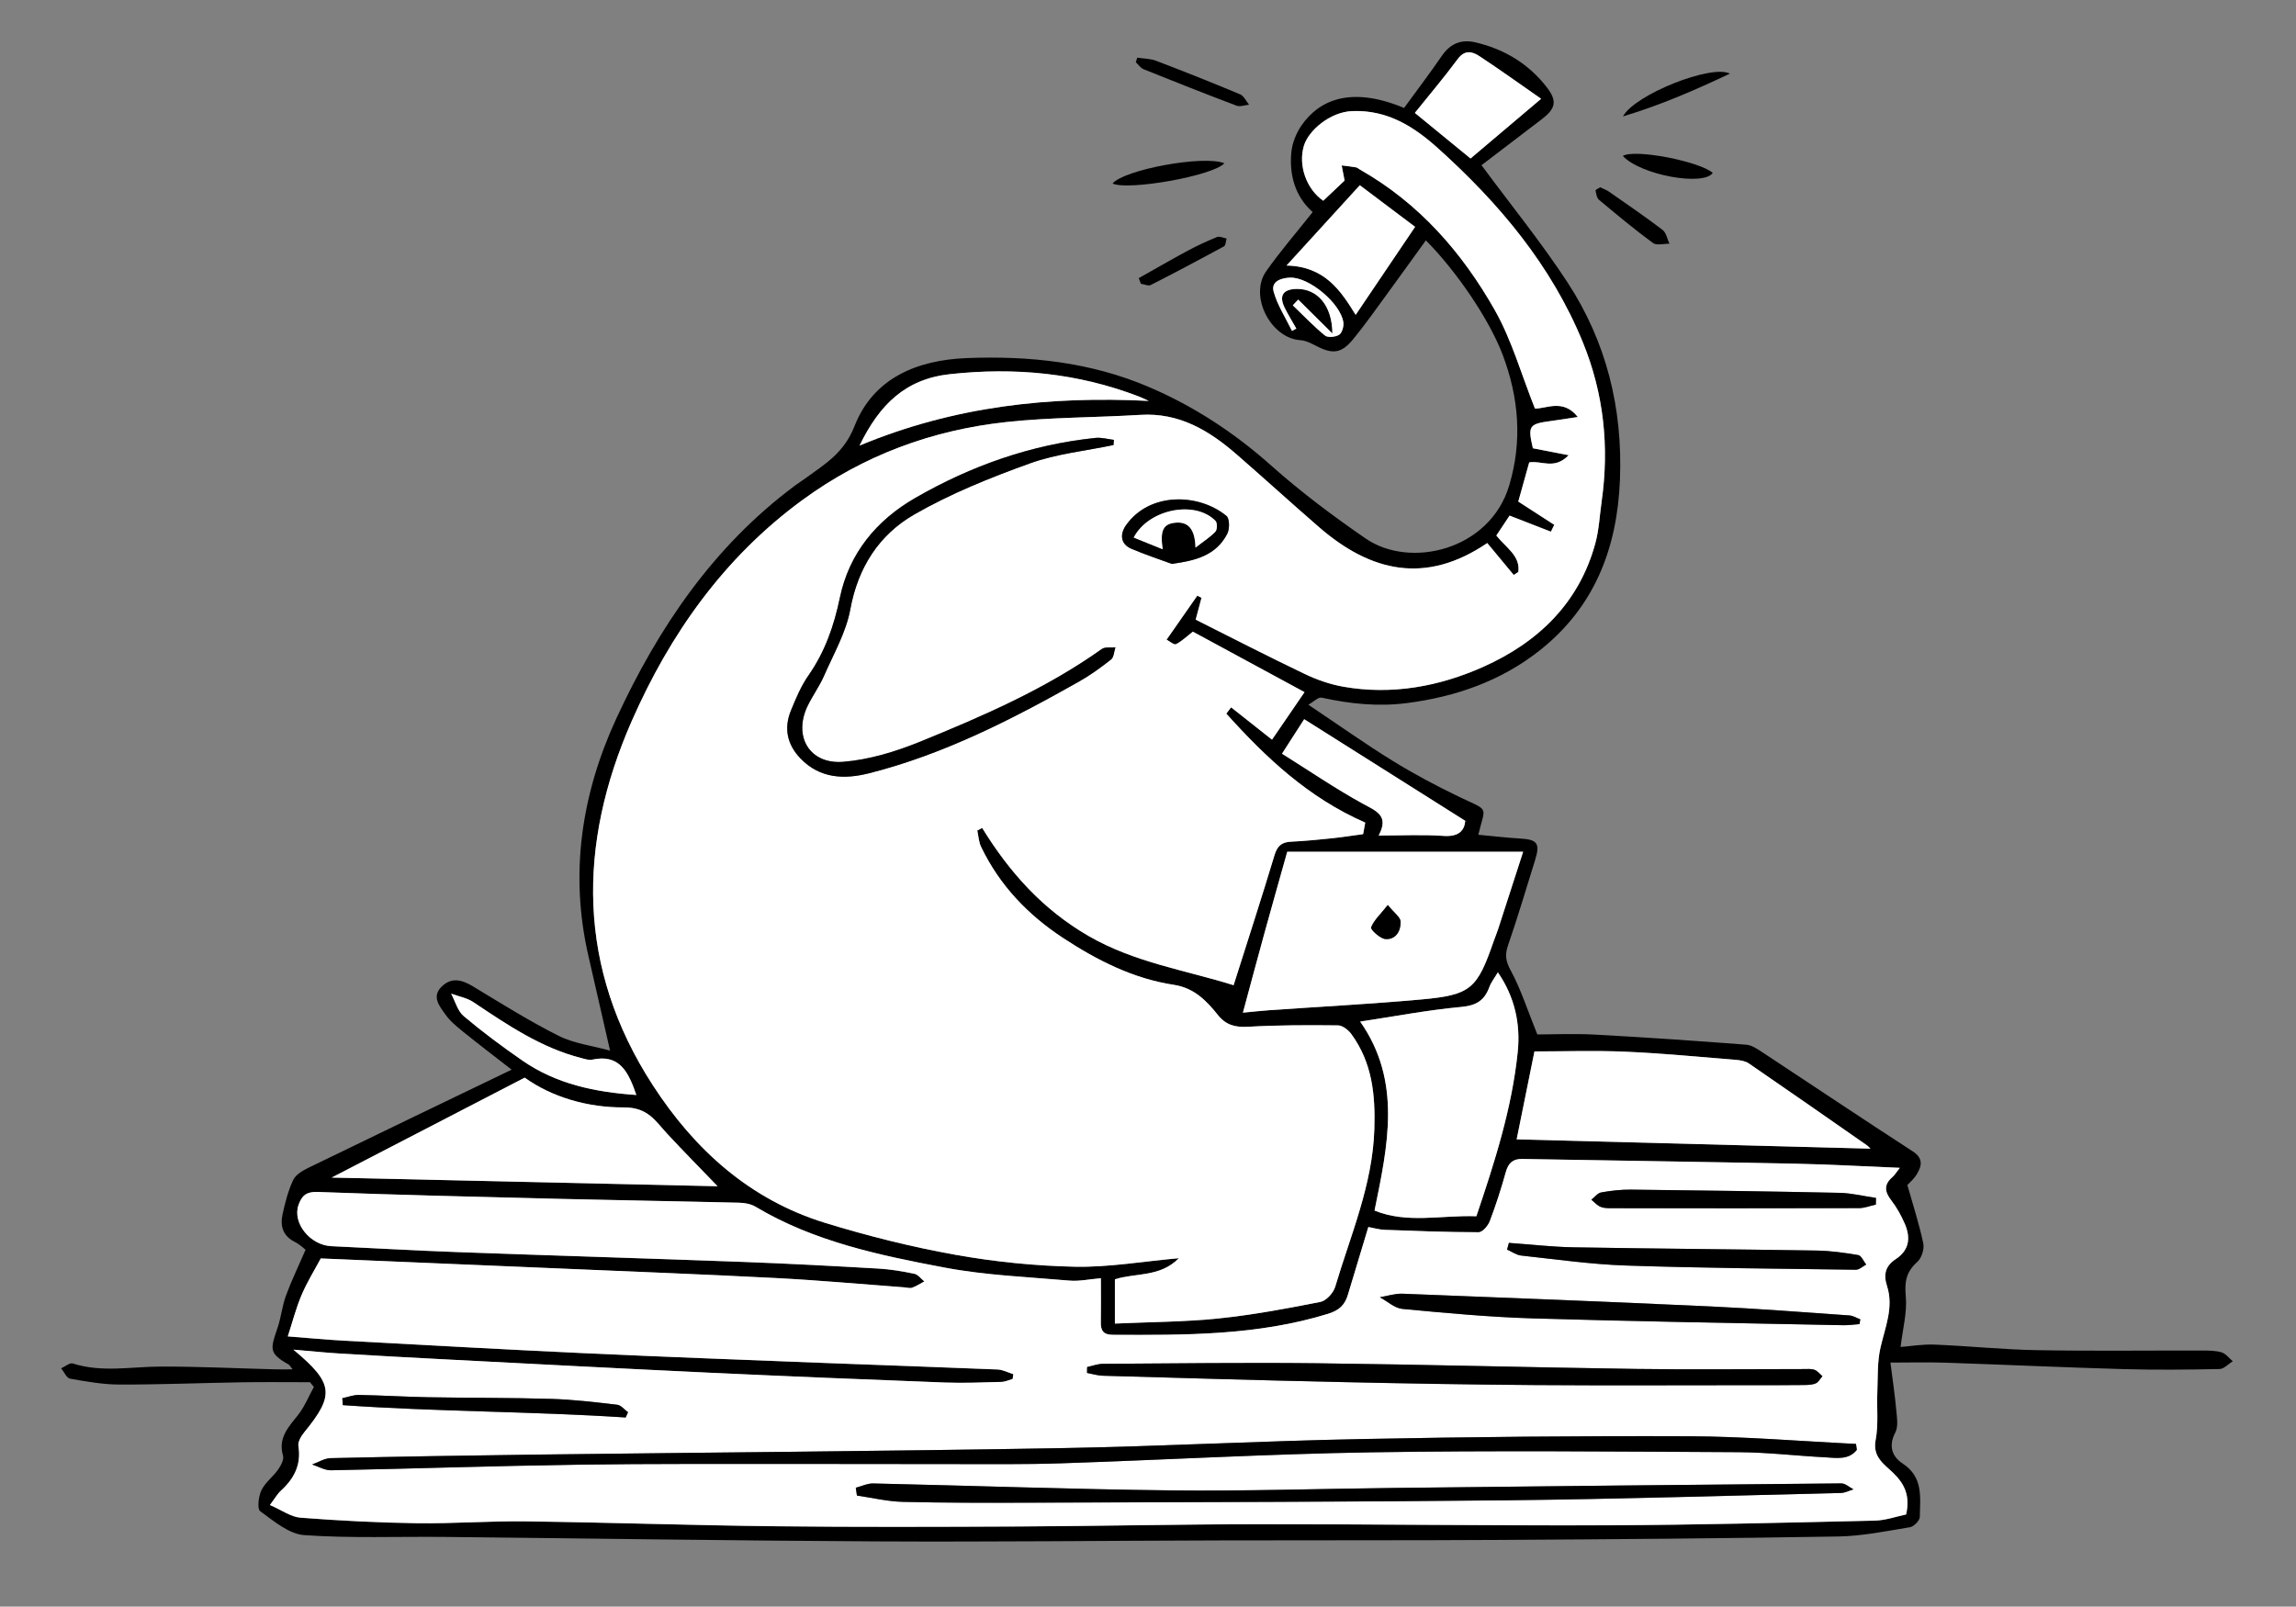 <?xml version="1.0" encoding="UTF-8"?> <svg xmlns="http://www.w3.org/2000/svg" width="3688" height="2581" viewBox="0 0 3688 2581" fill="none"><rect x="0" y="0" width="3688" height="2581" fill="#808080" stroke="none"/><path d="M2101.74 1132.24C2151.02 1165.25 2192.93 1195.05 2236.57 1222.01C2270.8 1243.11 2306.5 1262.14 2342.76 1279.58C2393.21 1303.84 2386.04 1293.16 2374.6 1341.02C2397.28 1343.1 2419.76 1345.8 2442.34 1347.12C2469.45 1348.7 2474.13 1355.01 2465.69 1381.96C2451.45 1427.53 2437.97 1473.41 2422.36 1518.52C2416.97 1534.08 2418.59 1544.2 2426.68 1559.16C2442.8 1588.86 2453.18 1621.71 2469.35 1661.79C2495.19 1661.79 2528.81 1660.26 2562.27 1662.09C2643.19 1666.47 2724.06 1672.06 2804.87 1678.27C2814.08 1678.98 2823.33 1685.49 2831.52 1690.88C2911.83 1743.72 2991.63 1797.33 3072.29 1849.56C3089.33 1860.6 3087.09 1872.55 3079.31 1885.72C3074.27 1894.27 3066.14 1900.98 3063.75 1903.68C3073.26 1937.4 3083.02 1967.15 3089.33 1997.62C3091.21 2006.72 3086.53 2021.16 3079.67 2027.27C3062.02 2042.88 3059.02 2058.95 3061.2 2082.19C3063.64 2108.23 3056.22 2135.19 3052.86 2163.87C3069.49 2162.6 3088.57 2159.25 3107.44 2160.06C3162.26 2162.3 3217.04 2168.05 3271.86 2169.01C3359.75 2170.59 3447.74 2169.42 3535.67 2169.62C3546.61 2169.62 3558 2169.52 3568.32 2172.47C3575.14 2174.45 3580.43 2181.83 3586.43 2186.76C3579.36 2191.14 3572.34 2199.17 3565.22 2199.32C3513.7 2200.34 3462.13 2200.9 3410.66 2199.43C3315.25 2196.73 3219.89 2192.31 3124.47 2189.1C3096.81 2188.19 3069.09 2188.95 3036.54 2188.95C3040.1 2217.02 3043.71 2240.77 3045.84 2264.63C3046.96 2276.94 3049.51 2291.53 3044.32 2301.4C3032.93 2323.12 3039.44 2340.2 3056.12 2351.09C3089.74 2373.01 3084.19 2405.76 3083.73 2436.99C3083.63 2442.79 3074.12 2452.45 3067.82 2453.47C3029.67 2459.72 2991.22 2467.66 2952.77 2468.32C2770.9 2471.42 2589.02 2472.8 2407.1 2473.86C2259 2474.73 2110.89 2474.22 1962.79 2474.63C1777.51 2475.08 1592.23 2477.17 1406.95 2476.2C1175.99 2475.03 945.091 2471.37 714.138 2469.03C638.968 2468.27 563.543 2471.37 488.729 2466.13C464.113 2464.4 439.802 2443.55 418.034 2427.79C412.847 2424.07 415.186 2403.98 419.865 2394.17C425.867 2381.66 438.48 2372.5 446.719 2360.8C451.195 2354.45 456.382 2344.73 454.602 2338.48C446.363 2309.99 463.147 2292.8 478.608 2273.32C489.237 2259.9 495.798 2243.32 504.19 2228.11L497.934 2220.48C462.028 2220.48 426.07 2220.02 390.163 2220.58C324.249 2221.65 258.335 2224.35 192.421 2224.25C165.771 2224.25 138.968 2219.46 112.572 2214.79C106.977 2213.82 102.959 2203.95 98.23 2198.15C104.536 2195.36 112.114 2188.8 116.997 2190.37C163.686 2205.33 210.782 2195.46 257.827 2195.36C319.519 2195.2 381.212 2198.26 442.904 2199.83C450.991 2200.04 459.078 2199.83 470.013 2199.83C466.351 2195.36 465.283 2192.97 463.452 2191.95C430.698 2173.54 434.614 2166.67 446.159 2132.04C451.652 2115.61 453.28 2097.86 459.23 2081.64C467.826 2058.14 478.811 2035.56 490.814 2007.74C488.983 2006.36 481.965 1999.34 473.573 1995.12C454.246 1985.46 449.72 1969.44 453.89 1950.67C458.01 1931.9 462.841 1912.88 470.928 1895.64C474.895 1887.15 485.932 1880.64 495.239 1876.11C602.756 1823.78 710.578 1772 821.859 1718.4C792.818 1695.76 768.202 1677.15 744.247 1657.72C733.821 1649.28 722.988 1640.43 715.41 1629.65C706.153 1616.52 692.676 1601.27 709.561 1584.84C725.582 1569.28 742.365 1574.11 759.963 1584.74C805.228 1612.05 850.137 1640.33 897.334 1664.03C921.9 1676.39 950.991 1679.79 979.93 1687.78C967.317 1632.55 956.23 1583.97 945.091 1535.4C914.627 1402.76 934.157 1275 990.255 1153.65C1057.49 1008.3 1145.94 877.587 1276.8 780.191C1282.24 776.173 1287.99 772.562 1293.43 768.595C1324.86 745.657 1355.48 728.111 1372.51 684.727C1402.47 608.184 1471.49 578.38 1553.42 575.227C1654.12 571.362 1752.18 581.839 1845.25 621.611C1917.68 652.533 1982.68 695.154 2041.93 747.946C2089.58 790.413 2141.1 828.965 2193.74 865.177C2265 914.206 2393.11 883.995 2424.19 779.936C2445.55 708.479 2439.65 638.445 2413.66 569.836C2391.99 512.67 2339.35 435.465 2290.33 386.131C2268.81 415.884 2247.91 445.128 2226.65 474.169C2209.26 497.92 2192.27 522.13 2173.6 544.864C2154.53 568.056 2140.6 569.429 2113.94 555.595C2106.06 551.526 2097.36 547.051 2088.82 546.491C2041.11 543.49 2005.97 475.491 2033.79 435.821C2056.47 403.474 2082.56 373.518 2108.5 340.714C2080.89 316.199 2070.71 282.123 2074.22 244.793C2075.65 229.789 2082.11 213.717 2090.75 201.257C2118.32 161.586 2168.77 137.276 2255.33 173.437C2275.47 145.769 2296.33 118.356 2315.81 89.976C2329.49 70.039 2346.88 62.665 2370.18 68.106C2416.92 79.041 2455.92 102.945 2485.02 140.785C2501.9 162.807 2498.34 174.912 2476.22 191.746C2442.85 217.125 2409.59 242.606 2379.69 265.391C2427.39 329.931 2475.91 389.539 2517.72 453.469C2580.28 549.034 2606.57 655.585 2602.09 770.273C2597.77 881.401 2560.8 976.407 2471.59 1046.14C2409.9 1094.35 2338.18 1119.27 2260.52 1129.39C2213.68 1135.5 2168.47 1130.77 2122.95 1120.75C2117.51 1119.53 2110.03 1127.36 2101.69 1132.04L2101.74 1132.24ZM2388.94 872.399C2289.92 939.737 2201.73 918.63 2119.23 847.274C2074.53 808.621 2030.89 768.747 1986.29 729.942C1942.09 691.492 1893.98 662.654 1831.83 666.469C1760.32 670.843 1688.35 670.283 1617.2 677.912C1497.17 690.831 1386.96 731.416 1288.55 803.535C1162.92 895.591 1076.16 1018.62 1014.87 1158.03C927.443 1356.89 926.477 1555.04 1048.59 1743.37C1116.08 1847.53 1204.93 1927.48 1325.57 1964.56C1393.77 1985.51 1463.55 2003.01 1533.74 2015.62C1597.31 2027.01 1662.36 2033.62 1726.9 2034.95C1780.97 2036.06 1835.23 2026.5 1893.57 2021.26C1863.46 2052.14 1823.64 2044.56 1790.83 2055.19V2126.29C1847.8 2123.7 1902.78 2123.7 1957.25 2118.05C2012.18 2112.41 2066.65 2102.13 2120.86 2091.5C2130.22 2089.67 2141.71 2077.11 2144.66 2067.29C2169.48 1983.93 2204.73 1903.68 2207.58 1814.06C2209.36 1758.32 2204.02 1707 2170.7 1661.33C2165.87 1654.72 2156.51 1647.35 2149.19 1647.24C2101.03 1646.68 2052.76 1646.68 2004.7 1649.48C1984.05 1650.7 1969.15 1646.74 1956.23 1630.51C1937.82 1607.47 1917.83 1587.03 1885.74 1582.14C1820.33 1572.18 1762.51 1542.78 1707.93 1507.07C1651.23 1469.95 1605.5 1422.14 1575.9 1360.45C1572.09 1352.56 1571.78 1343 1569.8 1334.2C1572.39 1332.83 1575.04 1331.46 1577.63 1330.03C1621.57 1401.29 1674.98 1461.15 1748.72 1503.72C1822.52 1546.34 1903.74 1558.39 1981.51 1582.7C2004.7 1509.52 2026.67 1441.87 2047.22 1373.77C2051.64 1359.02 2058.66 1352.92 2073.51 1352.16C2095.38 1351.09 2117.25 1348.95 2139.07 1346.71C2155.75 1344.99 2172.33 1342.34 2189.57 1340C2190.79 1333.19 2192.07 1326.17 2192.93 1321.49C2101.13 1281.36 2033.13 1216.77 1969.76 1146.43L1977.49 1136.31C1998.85 1153.19 2020.21 1170.03 2043.2 1188.24C2061.25 1161.84 2078.19 1137.07 2095.43 1111.9C2032.32 1077.72 1971.49 1044.81 1916.05 1014.75C1905.27 1023.15 1897.79 1030.52 1888.89 1034.9C1885.79 1036.42 1878.97 1030.27 1873.84 1027.62C1890.21 1004.02 1906.64 980.374 1923.17 956.928C1923.32 956.724 1925.92 958.301 1929.94 960.386C1927.24 970.558 1924.34 981.34 1920.58 995.428C1978.81 1024.57 2036.94 1054.58 2095.99 1082.8C2115.47 1092.11 2136.68 1099.49 2157.89 1103.2C2235.96 1116.88 2311.89 1102.84 2382.53 1071.26C2470.22 1032.1 2536.49 968.981 2562.63 872.501C2568.53 850.784 2569.49 827.744 2572.7 805.264C2585.16 717.481 2576 631.884 2542.49 549.899C2491.88 426.158 2407.76 326.269 2309.7 238.079C2271.71 203.952 2229.04 176.183 2171.92 178.472C2136.58 179.896 2102.04 209.343 2094.52 233.909C2084.65 266.255 2099.09 304.298 2125.49 322.506C2137.95 310.706 2150.06 299.263 2159.77 290.058C2158.14 281.513 2156.62 273.63 2155.09 265.747C2162.72 266.713 2170.4 267.476 2177.93 268.798C2180.27 269.205 2182.35 271.189 2184.54 272.46C2279.19 326.219 2348.56 405.509 2401.15 498.327C2428.36 546.389 2443.62 601.216 2465.54 656.297C2483.03 657.009 2510.85 639.818 2534.4 669.876C2516.75 672.521 2503.68 674.657 2490.56 676.437C2455.92 681.066 2453.89 684.219 2462.23 720.126C2479.88 723.533 2497.27 726.941 2519.7 731.264C2496.56 755.27 2476.22 739.35 2456.33 742.86C2450.89 762.39 2444.84 784.056 2438.78 805.722C2458.52 818.488 2477.54 830.796 2496.56 843.104C2494.78 846.766 2492.95 850.478 2491.17 854.14C2469.2 845.596 2447.18 837.001 2424.8 828.304C2417.63 839.086 2410.41 850.021 2403.54 860.294C2419 879.926 2442.4 892.845 2438.84 918.885C2436.39 920.461 2433.9 922.089 2431.46 923.665C2417.88 907.289 2404.3 890.912 2388.94 872.399ZM1768.3 2053.56C1749.69 2055.14 1733.57 2058.75 1717.9 2057.38C1650.87 2051.53 1583.02 2048.88 1517.16 2036.42C1412.34 2016.64 1307.36 1994.67 1213.68 1938.72C1206.26 1934.29 1196.29 1932.51 1187.39 1932.26C1091.01 1929.92 994.629 1928.45 898.25 1926.06C768.914 1922.9 639.629 1919.8 510.344 1914.97C491.73 1914.26 484.762 1921.22 479.574 1935.77C469.351 1964.56 497.934 2000.41 532.214 2002.04C599.755 2005.14 667.246 2009.11 734.787 2011.55C887.671 2017.09 1040.61 2021.67 1193.49 2027.32C1266.12 2030.01 1338.69 2033.88 1411.27 2038.05C1430.55 2039.17 1449.82 2042.42 1468.79 2046.39C1474.74 2047.61 1479.47 2054.48 1484.81 2058.7C1478.3 2062.16 1472.1 2066.28 1465.23 2068.77C1461.57 2070.09 1456.89 2068.51 1452.67 2068.21C1384.47 2063.17 1316.32 2056.92 1248.06 2053.36C1129.91 2047.25 1011.67 2042.73 893.469 2037.69C768.812 2032.35 644.206 2027.22 515.278 2021.77C505.716 2039.68 493.459 2059.36 484.508 2080.41C475.455 2101.67 469.758 2124.31 462.333 2146.99C494.781 2149.48 524.127 2152.33 553.575 2153.91C681.843 2160.82 810.059 2167.99 938.378 2173.94C1066.75 2179.9 1195.17 2184.57 1323.59 2189.61C1416.56 2193.22 1509.53 2196.27 1602.45 2200.14C1610.94 2200.49 1619.29 2205.02 1627.68 2207.66C1627.32 2210.21 1627.02 2212.8 1626.66 2215.34C1620.66 2217.02 1614.66 2219.97 1608.6 2220.13C1578.19 2220.94 1547.67 2222.21 1517.31 2221.09C1389.96 2216.26 1262.56 2211.07 1135.26 2205.12C995.137 2198.56 855.019 2191.14 714.952 2183.91C658.498 2181.01 602.044 2177.91 545.59 2174.5C522.805 2173.13 500.071 2170.74 471.386 2168.3C536.232 2222.41 537.757 2241.08 488.729 2301.09C483.796 2307.15 478.252 2316.4 479.371 2323.12C484.202 2353.12 472.556 2375.4 451.296 2394.83C445.447 2400.17 441.43 2407.49 433.597 2417.87C452.517 2426 467.215 2436.99 482.727 2438.21C544.98 2442.99 607.384 2446.25 669.789 2447.11C728.125 2447.93 786.511 2443.3 844.847 2444.11C978.506 2445.89 1112.06 2450.52 1245.72 2451.99C1375.97 2453.47 1506.22 2453.01 1636.48 2452.35C1765.1 2451.74 1893.67 2448.79 2022.3 2448.69C2209.15 2448.54 2396.06 2451.18 2582.92 2450.42C2725.73 2449.86 2868.55 2446.2 3011.36 2442.94C3029.06 2442.53 3046.61 2436.13 3061.81 2433.02C3068.43 2403.17 3059.58 2384.15 3040.55 2365.84C3026.87 2352.61 3007.6 2340.82 3012.79 2313.66C3017.57 2288.74 3014.51 2262.34 3015.53 2236.65C3016.5 2212.75 3015.33 2188.19 3020.57 2165.15C3028.04 2132.29 3042.13 2100.25 3031.15 2066.28C3024.84 2046.8 3028.91 2033.52 3045.18 2022.79C3067.71 2007.94 3069.09 1987.44 3059.27 1965.22C3053.57 1952.3 3046.56 1939.53 3037.91 1928.45C3027.23 1914.66 3025.75 1903.27 3039.59 1891.22C3043.5 1887.81 3046.25 1882.98 3051.64 1876.21C2993.05 1873.82 2938.33 1870.67 2883.55 1869.55C2737.38 1866.55 2591.16 1864.52 2444.94 1861.97C2430.14 1861.72 2422.76 1868.53 2418.8 1882.93C2411.42 1909.58 2402.88 1935.97 2393.06 1961.86C2390.26 1969.24 2381.36 1979.66 2375.26 1979.66C2324.86 1979.66 2274.46 1977.68 2224.06 1975.8C2215.31 1975.49 2206.61 1972.85 2197.96 1971.27C2186.47 2009.36 2175.79 2044.71 2165.16 2080.01C2160.23 2096.33 2151.43 2105.13 2133.12 2110.78C2019.91 2145.62 1903.74 2145.01 1787.33 2144.45C1772.68 2144.4 1768 2137.94 1768.25 2124.41C1768.71 2101.78 1768.35 2079.09 1768.35 2053.71L1768.3 2053.56ZM2067.71 1368.33C2054.29 1416.09 2042.59 1457.13 2031.3 1498.28C2019.8 1540.08 2008.61 1581.99 1996.51 1626.85C2012.58 1625.32 2025.75 1623.8 2039.03 1622.88C2120.35 1617.19 2201.83 1612.96 2283 1605.64C2362.7 1598.42 2372.67 1588.91 2399.27 1512.16C2401.45 1505.8 2404.15 1499.6 2406.23 1493.24C2419.61 1452.1 2432.88 1410.95 2446.62 1368.38H2067.76L2067.71 1368.33ZM2371.45 1953.88C2400.49 1867.82 2428.66 1780.85 2437.92 1689.51C2442.4 1645.16 2433.39 1601.78 2405.98 1562.05C2400.59 1571.16 2395.1 1577.97 2392.3 1585.7C2384.57 1607.12 2371.4 1615.35 2347.34 1617.59C2293.43 1622.58 2240.03 1632.8 2184.84 1641.14C2252.18 1737.32 2229.14 1840.51 2207.88 1944.72C2260.22 1966.13 2315.3 1951.79 2371.45 1953.88ZM2436.19 1830.29C2625.44 1835.27 2814.94 1840.26 3004.5 1845.24C3002.97 1843.82 3000.94 1841.43 2998.39 1839.65C2935.43 1795.75 2872.46 1751.81 2809.14 1708.38C2803.45 1704.46 2795.26 1703.19 2788.09 1702.58C2729.19 1697.8 2670.3 1692.05 2611.3 1689.51C2561.81 1687.37 2512.23 1689.05 2464.72 1689.05C2454.96 1737.42 2445.35 1784.87 2436.14 1830.24L2436.19 1830.29ZM1152.65 1905.66C1125.29 1877.28 1098.18 1849.87 1071.99 1821.64C1052.61 1800.79 1041.01 1778.82 1001.8 1779.02C944.685 1779.33 886.959 1762.9 842.864 1731.21C738.5 1785.28 637.442 1837.56 532.824 1891.73C742.365 1896.46 947.736 1901.03 1152.7 1905.66H1152.65ZM1380.65 715.803C1533.33 652.177 1686.93 636.157 1845.25 644.04C1839.1 641.293 1833.96 638.7 1828.57 636.665C1730.72 599.233 1630.12 589.722 1525.96 601.064C1454.3 608.845 1412.85 649.787 1380.65 715.803ZM2059.27 1210.77C2103.98 1238.79 2145.43 1267.22 2189.32 1291.23C2211.04 1303.13 2231.63 1310.35 2214.49 1342.24C2251.88 1342.24 2285.44 1340.46 2318.76 1342.85C2342.76 1344.53 2352.12 1334.71 2353.65 1318.69C2266.32 1263.61 2181.54 1210.11 2094.87 1155.38C2085.16 1170.54 2074.43 1187.22 2059.27 1210.77ZM2273.03 364.414C2244.91 343.257 2214.6 320.471 2184.23 297.585C2144.21 341.426 2107.23 381.961 2066.54 426.564C2128.29 428.039 2153.46 466.998 2177.57 505.804C2208.14 460.488 2239.42 414.206 2273.03 364.414ZM2362.09 254.608C2397.94 224.245 2434.11 193.679 2475.45 158.687C2440.67 134.529 2408.98 111.693 2376.38 90.231C2364.94 82.703 2352.88 79.55 2341.59 94.757C2319.37 124.713 2295.21 153.245 2272.63 181.371C2304.11 207.156 2333.25 231.01 2362.09 254.608ZM1022.19 1759.08C1009.38 1721.65 995.137 1692.76 951.245 1702.27C945.905 1703.44 939.599 1701.26 933.953 1699.78C869.158 1683.25 814.993 1646.38 760.471 1609.91C750.096 1603 736.669 1600.66 724.666 1596.23C731.278 1608.49 735.042 1624.05 744.959 1632.39C775.068 1657.77 806.855 1681.37 839.253 1703.8C893.316 1741.23 955.111 1754.4 1022.25 1759.03L1022.19 1759.08ZM2085.31 481.289C2082.41 484.341 2079.51 487.392 2076.61 490.495C2093.65 506.872 2110.03 524.164 2128.29 539.066C2132.86 542.779 2145.22 541.507 2151.02 537.794C2155.75 534.743 2158.7 524.367 2157.79 517.908C2153.62 487.647 2102.96 445.026 2072.19 446.044C2058.56 446.501 2041.11 451.74 2045.84 468.625C2052 490.647 2065.17 510.686 2075.29 531.589C2077.63 530.369 2079.92 529.148 2082.26 527.928C2076 516.789 2069.19 505.905 2063.54 494.462C2053.93 475.034 2061 464.455 2083.02 464.201C2116.03 463.845 2139.83 490.698 2140.19 535.76C2119.74 515.518 2102.55 498.429 2085.31 481.34V481.289Z" fill="black"></path><path d="M1826.69 92.672C1836.81 94.198 1847.59 94.045 1856.9 97.605C1902.22 114.897 1947.28 132.8 1992.04 151.567C1998.04 154.11 2001.6 162.502 2006.28 168.198C1999.56 168.859 1991.88 171.911 1986.24 169.775C1936.24 150.855 1886.5 131.223 1836.91 111.236C1832.03 109.252 1828.57 103.81 1824.45 99.996L1826.69 92.672Z" fill="black"></path><path d="M1966.66 262.289C1947.94 282.734 1811.74 306.536 1787.12 294.839C1804.87 272.766 1932.99 248.658 1966.66 262.289Z" fill="black"></path><path d="M2606.67 250.49C2626.25 238.793 2730.36 259.391 2751.11 277.751C2736.47 299.519 2635.1 281.311 2606.67 250.49Z" fill="black"></path><path d="M2606.93 187.017C2626.1 151.568 2749.69 102.896 2778.68 118.306C2722.43 144.804 2669.13 168.199 2606.93 187.017Z" fill="black"></path><path d="M2570.31 300.84C2575.7 303.485 2580.53 305.163 2584.55 307.96C2613.44 328.151 2642.53 347.987 2670.55 369.348C2676.45 373.823 2678.03 383.995 2681.59 391.522C2672.64 391.37 2661.04 394.726 2655.14 390.403C2625.39 368.483 2596.91 344.833 2568.58 321.133C2564.92 318.081 2563.9 311.317 2562.88 306.027C2562.68 304.807 2567.66 302.671 2570.31 300.891V300.84Z" fill="black"></path><path d="M1829.03 446.857C1855.02 432.26 1880.81 417.307 1907.05 403.169C1922.51 394.878 1938.53 387.402 1954.81 380.79C1958.93 379.112 1965.03 382.214 1970.22 383.13C1968.94 387.402 1969 394.116 1966.2 395.641C1927.24 416.901 1887.98 437.702 1848.41 457.843C1844.49 459.826 1837.93 456.673 1832.59 455.859C1831.42 452.858 1830.25 449.858 1829.13 446.857H1829.03Z" fill="black"></path><path d="M2388.94 872.399C2404.3 890.912 2417.88 907.289 2431.46 923.666C2433.9 922.089 2436.39 920.461 2438.83 918.885C2442.39 892.845 2419.05 879.926 2403.54 860.295C2410.35 850.021 2417.62 839.086 2424.8 828.304C2447.17 837.001 2469.15 845.596 2491.17 854.141C2492.95 850.479 2494.78 846.766 2496.56 843.104C2477.54 830.796 2458.52 818.488 2438.78 805.722C2444.83 784.056 2450.89 762.39 2456.33 742.86C2476.21 739.402 2496.56 755.27 2519.7 731.264C2497.27 726.941 2479.93 723.533 2462.23 720.126C2453.89 684.219 2455.92 681.066 2490.56 676.437C2503.68 674.708 2516.75 672.521 2534.4 669.877C2510.85 639.87 2483.03 657.009 2465.53 656.297C2443.56 601.267 2428.36 546.39 2401.15 498.327C2348.61 405.509 2279.24 326.219 2184.54 272.46C2182.35 271.189 2180.26 269.205 2177.92 268.798C2170.35 267.476 2162.72 266.713 2155.09 265.747C2156.61 273.63 2158.14 281.462 2159.77 290.058C2150.05 299.263 2137.9 310.707 2125.49 322.506C2099.09 304.298 2084.65 266.255 2094.51 233.909C2101.99 209.395 2136.52 179.896 2171.92 178.472C2229.04 176.183 2271.71 203.953 2309.7 238.079C2407.76 326.27 2491.88 426.107 2542.48 549.899C2576 631.885 2585.16 717.481 2572.7 805.265C2569.49 827.694 2568.52 850.784 2562.63 872.501C2536.48 968.981 2470.26 1032.1 2382.53 1071.26C2311.89 1102.79 2235.95 1116.88 2157.89 1103.2C2136.68 1099.49 2115.47 1092.11 2095.99 1082.81C2036.99 1054.58 1978.81 1024.62 1920.57 995.428C1924.34 981.34 1927.19 970.558 1929.93 960.386C1925.97 958.352 1923.32 956.775 1923.17 956.928C1906.59 980.425 1890.21 1004.02 1873.83 1027.62C1878.97 1030.27 1885.79 1036.37 1888.89 1034.9C1897.84 1030.57 1905.27 1023.15 1916.05 1014.76C1971.49 1044.76 2032.31 1077.72 2095.43 1111.9C2078.19 1137.07 2061.25 1161.84 2043.2 1188.24C2020.16 1170.03 1998.85 1153.19 1977.49 1136.31L1969.76 1146.43C2033.08 1216.72 2101.13 1281.31 2192.93 1321.49C2192.06 1326.22 2190.79 1333.19 2189.57 1340C2172.28 1342.34 2155.7 1344.99 2139.07 1346.72C2117.25 1349 2095.38 1351.09 2073.51 1352.16C2058.71 1352.87 2051.69 1359.02 2047.21 1373.77C2026.67 1441.87 2004.7 1509.52 1981.5 1582.7C1903.74 1558.39 1822.52 1546.34 1748.72 1503.72C1674.97 1461.15 1621.52 1401.34 1577.63 1330.03C1575.04 1331.41 1572.39 1332.78 1569.8 1334.2C1571.73 1343 1572.09 1352.56 1575.9 1360.45C1605.5 1422.14 1651.22 1469.95 1707.93 1507.08C1762.5 1542.83 1820.33 1572.23 1885.74 1582.14C1917.83 1587.03 1937.82 1607.42 1956.23 1630.51C1969.2 1646.74 1984.1 1650.65 2004.7 1649.48C2052.76 1646.68 2101.02 1646.74 2149.19 1647.24C2156.51 1647.35 2165.87 1654.72 2170.7 1661.33C2204.01 1707 2209.36 1758.32 2207.57 1814.06C2204.73 1903.68 2169.43 1983.93 2144.66 2067.29C2141.71 2077.16 2130.27 2089.67 2120.86 2091.5C2066.64 2102.18 2012.12 2112.41 1957.24 2118.05C1902.82 2123.65 1847.79 2123.7 1790.83 2126.29V2055.19C1823.64 2044.56 1863.46 2052.14 1893.57 2021.26C1835.23 2026.45 1780.91 2036.01 1726.9 2034.95C1662.36 2033.62 1597.31 2027.01 1533.74 2015.62C1463.5 2003.01 1393.77 1985.51 1325.57 1964.56C1204.93 1927.48 1116.08 1847.48 1048.59 1743.37C926.525 1555.04 927.441 1356.89 1014.87 1158.03C1076.15 1018.62 1162.92 895.591 1288.54 803.535C1386.96 731.417 1497.17 690.78 1617.2 677.912C1688.3 670.284 1760.32 670.843 1831.82 666.469C1893.98 662.655 1942.09 691.492 1986.29 729.942C2030.89 768.748 2074.53 808.571 2119.23 847.275C2201.73 918.631 2289.92 939.737 2388.94 872.399ZM1788.49 714.989C1788.7 712.192 1788.9 709.395 1789.1 706.597C1779.29 705.478 1769.22 702.478 1759.6 703.444C1656.05 714.175 1559.88 748.2 1470.21 799.823C1407.81 835.729 1363.82 888.776 1348.96 960.285C1339.56 1005.55 1325.01 1047.05 1298.51 1085.09C1286.61 1102.13 1278.32 1122.02 1270.39 1141.4C1258.79 1169.77 1264.13 1195.81 1285.59 1218.24C1317.02 1251.1 1356.59 1252.17 1396.06 1242.15C1516.14 1211.68 1625.49 1155.64 1732.65 1095.16C1750.91 1084.84 1768.15 1072.43 1784.58 1059.41C1789.2 1055.75 1789.41 1046.54 1791.59 1039.88C1784.22 1040.64 1775.01 1038.86 1769.78 1042.58C1679.75 1106.56 1579.26 1150.24 1477.84 1191.49C1438.63 1207.41 1396.21 1220.43 1354.36 1223.79C1300.14 1228.16 1273.84 1182.85 1297.04 1134.33C1305.02 1117.64 1316.21 1102.49 1323.59 1085.6C1338.95 1050.46 1359.03 1015.82 1365.75 978.899C1378.06 911.561 1412.03 859.023 1468.23 826.626C1526.67 792.957 1590.5 767.323 1654.17 744.386C1696.89 728.975 1743.53 724.398 1788.39 714.938L1788.49 714.989ZM1882.23 905.865C1920.27 900.728 1953.23 892.54 1971.33 857.497C1975.3 849.868 1975.2 833.136 1970.11 828.914C1926.02 792.397 1846.62 789.803 1808.58 843.918C1799.12 857.396 1798.87 873.671 1817.53 881.656C1838.69 890.709 1860.66 897.88 1882.23 905.865Z" fill="white"></path><path d="M1768.3 2053.56C1768.3 2078.94 1768.61 2101.62 1768.2 2124.25C1767.95 2137.78 1772.63 2144.19 1787.27 2144.29C1903.69 2144.85 2019.91 2145.46 2133.07 2110.62C2151.38 2104.98 2160.23 2096.23 2165.11 2079.85C2175.74 2044.51 2186.42 2009.21 2197.91 1971.12C2206.56 1972.69 2215.26 1975.34 2224.01 1975.64C2274.41 1977.52 2324.81 1979.46 2375.21 1979.51C2381.31 1979.51 2390.21 1969.13 2393.01 1961.71C2402.83 1935.87 2411.37 1909.42 2418.75 1882.77C2422.76 1868.38 2430.09 1861.57 2444.89 1861.82C2591.11 1864.36 2737.28 1866.45 2883.5 1869.4C2938.28 1870.52 2993.05 1873.67 3051.59 1876.06C3046.2 1882.88 3043.45 1887.66 3039.54 1891.06C3025.7 1903.12 3027.18 1914.51 3037.86 1928.29C3046.5 1939.43 3053.52 1952.15 3059.22 1965.06C3069.04 1987.29 3067.66 2007.79 3045.13 2022.64C3028.86 2033.37 3024.79 2046.64 3031.09 2066.12C3042.08 2100.1 3027.99 2132.14 3020.52 2164.99C3015.28 2188.03 3016.45 2212.6 3015.48 2236.5C3014.41 2262.24 3017.52 2288.58 3012.73 2313.5C3007.55 2340.66 3026.77 2352.46 3040.5 2365.68C3059.53 2383.99 3068.37 2403.02 3061.76 2432.87C3046.56 2435.97 3029.01 2442.38 3011.31 2442.79C2868.5 2446.04 2725.68 2449.7 2582.87 2450.26C2396.01 2451.03 2209.1 2448.38 2022.25 2448.53C1893.62 2448.64 1765.05 2451.54 1636.43 2452.2C1506.17 2452.81 1375.92 2453.26 1245.67 2451.84C1112.01 2450.37 978.456 2445.69 844.797 2443.96C786.461 2443.19 728.074 2447.77 669.738 2446.96C607.334 2446.09 544.878 2442.84 482.677 2438.06C467.216 2436.89 452.467 2425.85 433.547 2417.71C441.379 2407.39 445.397 2400.01 451.246 2394.67C472.505 2375.25 484.152 2352.97 479.32 2322.96C478.252 2316.2 483.745 2306.99 488.679 2300.94C537.758 2240.93 536.232 2222.26 471.335 2168.15C500.02 2170.59 522.754 2172.98 545.54 2174.35C601.994 2177.76 658.448 2180.86 714.902 2183.76C855.02 2190.98 995.087 2198.41 1135.2 2204.97C1262.51 2210.92 1389.91 2216.11 1517.26 2220.94C1547.62 2222.11 1578.14 2220.79 1608.55 2219.97C1614.61 2219.82 1620.61 2216.87 1626.61 2215.19C1626.97 2212.65 1627.27 2210.05 1627.63 2207.51C1619.23 2204.92 1610.89 2200.34 1602.4 2199.98C1509.48 2196.12 1416.51 2193.07 1323.54 2189.46C1195.12 2184.47 1066.7 2179.74 938.328 2173.79C810.009 2167.84 681.792 2160.72 553.524 2153.75C524.077 2152.18 494.68 2149.33 462.282 2146.84C469.657 2124.15 475.404 2101.52 484.457 2080.26C493.408 2059.15 505.717 2039.47 515.227 2021.62C644.156 2027.01 768.762 2032.2 893.419 2037.54C1011.62 2042.57 1129.86 2047.1 1248.01 2053.2C1316.26 2056.76 1384.42 2063.02 1452.62 2068.05C1456.84 2068.36 1461.52 2069.94 1465.18 2068.61C1472.05 2066.12 1478.25 2062 1484.76 2058.54C1479.47 2054.27 1474.69 2047.46 1468.74 2046.24C1449.82 2042.27 1430.55 2039.01 1411.22 2037.89C1338.64 2033.72 1266.07 2029.86 1193.44 2027.16C1040.56 2021.52 887.621 2016.99 734.737 2011.4C667.195 2008.96 599.705 2004.99 532.163 2001.89C497.935 2000.31 469.301 1964.4 479.524 1935.62C484.712 1921.07 491.679 1914.1 510.294 1914.82C639.528 1919.65 768.864 1922.7 898.199 1925.9C994.578 1928.24 1090.96 1929.72 1187.34 1932.11C1196.19 1932.31 1206.15 1934.09 1213.63 1938.57C1307.31 1994.51 1412.29 2016.48 1517.11 2036.27C1583.02 2048.73 1650.82 2051.37 1717.85 2057.22C1733.52 2058.59 1749.64 2054.93 1768.25 2053.41L1768.3 2053.56ZM2982.63 2329.07C2982.17 2325.91 2981.71 2322.76 2981.25 2319.61C2891.94 2315.28 2802.63 2307.7 2713.32 2307.3C2537.35 2306.54 2361.33 2308.37 2185.35 2311.82C2023.82 2314.98 1862.44 2323.67 1700.92 2326.47C1420.12 2331.3 1139.27 2333.34 858.427 2336.8C749.334 2338.17 640.189 2340 531.146 2342.49C521.127 2342.7 511.26 2349.1 501.343 2352.66C511.514 2355.92 521.737 2362.18 531.858 2361.97C663.737 2359.43 795.565 2354.9 927.444 2352.97C1046.71 2351.24 1165.97 2351.9 1285.24 2351.75C1367.28 2351.65 1449.36 2352.11 1531.4 2352C1588.92 2351.95 1646.55 2352.66 1704.02 2350.78C1870.53 2345.24 2036.94 2335.73 2203.51 2333.08C2399.78 2329.98 2596.09 2331.86 2792.41 2332.88C2838.8 2333.13 2885.18 2338.68 2931.56 2341.12C2949.77 2342.09 2969.45 2345.9 2982.68 2329.07H2982.63ZM1374.6 2390C1375.21 2394.22 1375.87 2398.39 1376.48 2402.61C1401 2406.12 1425.46 2412.12 1450.08 2412.73C1518.58 2414.41 1587.14 2414.31 1655.65 2414.05C1911.07 2413.09 2166.48 2412.93 2421.85 2410.19C2600.26 2408.25 2778.63 2402.71 2956.99 2398.44C2963.76 2398.29 2970.47 2394.67 2977.18 2392.64C2970.67 2389.33 2964.16 2383.03 2957.7 2383.08C2717.44 2385.16 2477.18 2387.71 2236.97 2390.4C2118.52 2391.72 2000.07 2395.64 1881.72 2394.32C1721.97 2392.54 1562.27 2386.74 1402.57 2383.18C1393.32 2382.98 1383.96 2387.66 1374.6 2390.05V2390ZM1746.23 2196.12C1746.23 2199.27 1746.18 2202.43 1746.13 2205.58C1754.57 2207.1 1762.96 2209.8 1771.46 2210.05C1897.33 2213.67 2023.16 2217.38 2149.04 2220.12C2254.57 2222.46 2360.11 2224.3 2465.64 2225.06C2584.8 2225.92 2703.97 2225.26 2823.18 2225.26C2847.7 2225.26 2872.21 2225.26 2896.77 2225.01C2903.44 2224.91 2910.61 2224.85 2916.56 2222.36C2920.98 2220.53 2923.83 2214.84 2927.34 2210.82C2923.17 2207.31 2919.51 2202.37 2914.68 2200.59C2909.39 2198.66 2902.98 2199.37 2897.08 2199.37C2807.57 2199.37 2718.05 2200.44 2628.54 2199.17C2457.81 2196.73 2287.12 2192.05 2116.39 2190.07C2001.44 2188.74 1886.4 2190.32 1771.46 2190.98C1763.07 2190.98 1754.67 2194.34 1746.28 2196.12H1746.23ZM2986.9 2127.15C2987.36 2124.56 2987.76 2122.02 2988.22 2119.42C2982.37 2117.29 2976.62 2113.62 2970.67 2113.17C2896.62 2108.03 2822.62 2102.18 2748.52 2098.77C2583.38 2091.15 2418.14 2084.69 2252.94 2078.28C2240.89 2077.82 2228.63 2081.99 2216.48 2083.97C2228.53 2090.48 2240.13 2101.52 2252.69 2102.69C2322.27 2109.25 2392.05 2115.76 2461.88 2117.9C2628.24 2122.93 2794.7 2125.48 2961.11 2128.88C2969.71 2129.04 2978.35 2127.71 2987 2127.1L2986.9 2127.15ZM2423.73 1996.65C2422.76 2000.26 2421.75 2003.87 2420.78 2007.48C2428.31 2010.79 2435.63 2016.18 2443.41 2017.04C2499.46 2023.09 2555.51 2031.13 2611.76 2033.06C2734.79 2037.18 2857.92 2038.15 2981 2039.83C2986.49 2039.88 2992.09 2034.44 2997.63 2031.54C2993.41 2026.25 2989.85 2017.14 2984.86 2016.28C2962.64 2012.47 2940.06 2009.36 2917.53 2009.01C2787.63 2006.87 2657.74 2006.06 2527.84 2003.82C2493.1 2003.21 2458.47 1999.14 2423.73 1996.7V1996.65ZM3013.14 1935.11L3013.34 1924.48C2993.71 1921.63 2974.13 1916.7 2954.45 1916.29C2842.91 1913.9 2731.33 1912.42 2619.79 1911.15C2603.82 1910.95 2587.7 1912.78 2571.99 1915.63C2566.19 1916.65 2561.41 1923.26 2556.12 1927.33C2560.95 1931.19 2565.22 1936.28 2570.71 1938.67C2575.85 1940.91 2582.26 1940.96 2588.06 1940.96C2720.75 1941.11 2853.44 1941.21 2986.13 1940.86C2995.14 1940.86 3004.14 1937.14 3013.14 1935.16V1935.11ZM1004.95 2277.14C1006.22 2274.34 1007.55 2271.54 1008.82 2268.75C1003.02 2264.58 997.579 2257.46 991.374 2256.69C956.23 2252.57 920.984 2248.35 885.637 2247.28C819.774 2245.3 753.86 2245.81 687.997 2244.64C650.819 2243.98 613.691 2241.59 576.513 2240.93C567.663 2240.77 558.763 2244.33 549.863 2246.22C550.117 2249.93 550.371 2253.59 550.625 2257.3C701.882 2267.93 853.697 2267.27 1004.95 2277.14Z" fill="white"></path><path d="M2067.71 1368.33H2446.56C2432.78 1410.95 2419.56 1452.1 2406.18 1493.19C2404.1 1499.6 2401.4 1505.75 2399.21 1512.11C2372.62 1588.81 2362.65 1598.37 2282.95 1605.59C2201.78 1612.92 2120.3 1617.14 2038.98 1622.83C2025.75 1623.75 2012.53 1625.27 1996.46 1626.8C2008.56 1581.94 2019.75 1540.03 2031.25 1498.23C2042.59 1457.08 2054.29 1416.04 2067.66 1368.28L2067.71 1368.33ZM2229.19 1453.88C2216.93 1469.24 2206.76 1478.44 2202.39 1489.89C2201.17 1493.04 2216.63 1507.74 2225.17 1508.5C2242.06 1509.98 2250.25 1495.48 2249.79 1480.53C2249.59 1473.56 2239.72 1466.85 2229.19 1453.83V1453.88Z" fill="white"></path><path d="M2371.45 1953.88C2315.3 1951.84 2260.27 1966.13 2207.88 1944.72C2229.14 1840.51 2252.18 1737.32 2184.84 1641.14C2240.02 1632.8 2293.43 1622.58 2347.34 1617.59C2371.39 1615.36 2384.52 1607.12 2392.3 1585.7C2395.1 1577.97 2400.59 1571.21 2405.98 1562.05C2433.34 1601.73 2442.39 1645.11 2437.92 1689.51C2428.66 1780.85 2400.49 1867.82 2371.45 1953.88Z" fill="white"></path><path d="M2436.19 1830.29C2445.4 1784.87 2455.01 1737.42 2464.77 1689.1C2512.23 1689.1 2561.86 1687.37 2611.35 1689.56C2670.35 1692.15 2729.24 1697.85 2788.14 1702.63C2795.31 1703.19 2803.5 1704.51 2809.19 1708.43C2872.51 1751.81 2935.43 1795.81 2998.44 1839.7C3000.99 1841.48 3003.02 1843.87 3004.55 1845.29C2814.94 1840.31 2625.49 1835.32 2436.24 1830.34L2436.19 1830.29Z" fill="white"></path><path d="M1152.65 1905.66C947.685 1901.03 742.314 1896.46 532.773 1891.73C637.391 1837.56 738.398 1785.28 842.813 1731.21C886.908 1762.9 944.633 1779.33 1001.75 1779.02C1041.01 1778.82 1052.56 1800.79 1071.93 1821.64C1098.18 1849.87 1125.29 1877.28 1152.6 1905.66H1152.65Z" fill="white"></path><path d="M1380.65 715.803C1412.84 649.838 1454.3 608.896 1525.96 601.064C1630.12 589.722 1730.72 599.233 1828.57 636.665C1833.96 638.7 1839.1 641.294 1845.25 644.04C1686.93 636.157 1533.33 652.178 1380.65 715.803Z" fill="white"></path><path d="M2059.27 1210.77C2074.43 1187.22 2085.16 1170.54 2094.87 1155.38C2181.54 1210.06 2266.32 1263.61 2353.65 1318.69C2352.12 1334.71 2342.76 1344.53 2318.76 1342.85C2285.44 1340.51 2251.88 1342.24 2214.49 1342.24C2231.63 1310.35 2211.04 1303.13 2189.32 1291.23C2145.43 1267.17 2103.98 1238.79 2059.27 1210.77Z" fill="white"></path><path d="M2273.03 364.415C2239.41 414.207 2208.19 460.489 2177.57 505.805C2153.46 466.999 2128.29 428.041 2066.54 426.566C2107.23 381.962 2144.2 341.427 2184.23 297.586C2214.59 320.422 2244.91 343.258 2273.03 364.415Z" fill="white"></path><path d="M2362.09 254.609C2333.3 231.01 2304.16 207.157 2272.63 181.371C2295.16 153.246 2319.37 124.764 2341.59 94.757C2352.88 79.55 2364.94 82.704 2376.38 90.231C2408.98 111.694 2440.67 134.479 2475.45 158.688C2434.05 193.73 2397.94 224.296 2362.09 254.609Z" fill="white"></path><path d="M1022.2 1759.08C955.062 1754.45 893.318 1741.28 839.204 1703.85C806.806 1681.42 775.019 1657.82 744.91 1632.44C734.993 1624.1 731.229 1608.54 724.617 1596.28C736.62 1600.71 750.098 1603.05 760.422 1609.96C814.944 1646.43 869.109 1683.3 933.904 1699.83C939.549 1701.26 945.856 1703.44 951.196 1702.32C995.088 1692.81 1009.33 1721.7 1022.15 1759.13L1022.2 1759.08Z" fill="white"></path><path d="M2085.31 481.291C2102.55 498.38 2119.79 515.469 2140.19 535.711C2139.83 490.649 2116.03 463.795 2083.02 464.151C2060.95 464.406 2053.93 474.984 2063.54 494.413C2069.19 505.856 2075.95 516.74 2082.26 527.878C2079.92 529.099 2077.63 530.319 2075.29 531.54C2065.12 510.637 2052 490.598 2045.84 468.576C2041.11 451.691 2058.56 446.452 2072.19 445.994C2103.01 444.977 2153.67 487.598 2157.79 517.859C2158.7 524.369 2155.75 534.744 2151.02 537.745C2145.22 541.458 2132.86 542.729 2128.29 539.016C2110.03 524.115 2093.65 506.822 2076.61 490.446C2079.51 487.394 2082.41 484.342 2085.31 481.24V481.291Z" fill="white"></path><path d="M1788.49 714.99C1743.63 724.399 1697 729.028 1654.27 744.438C1590.6 767.376 1526.77 793.009 1468.33 826.678C1412.13 859.075 1378.16 911.613 1365.85 978.951C1359.08 1015.88 1339 1050.51 1323.69 1085.65C1316.31 1102.54 1305.12 1117.7 1297.14 1134.38C1273.95 1182.9 1300.24 1228.21 1354.46 1223.84C1396.31 1220.48 1438.73 1207.46 1477.94 1191.54C1579.31 1150.3 1679.86 1106.61 1769.88 1042.63C1775.12 1038.91 1784.32 1040.69 1791.7 1039.93C1789.46 1046.59 1789.25 1055.8 1784.68 1059.46C1768.2 1072.48 1751.01 1084.89 1732.75 1095.22C1625.59 1155.69 1516.29 1211.74 1396.16 1242.2C1356.69 1252.22 1317.13 1251.15 1285.69 1218.3C1264.28 1195.87 1258.89 1169.83 1270.49 1141.45C1278.42 1122.07 1286.71 1102.18 1298.61 1085.15C1325.11 1047.1 1339.66 1005.6 1349.07 960.337C1363.92 888.828 1407.91 835.782 1470.31 799.875C1559.98 748.252 1656.16 714.227 1759.71 703.496C1769.32 702.479 1779.34 705.48 1789.2 706.649C1789 709.447 1788.8 712.244 1788.59 715.041L1788.49 714.99Z" fill="black"></path><path d="M1882.23 905.865C1860.61 897.88 1838.69 890.709 1817.54 881.656C1798.92 873.722 1799.13 857.396 1808.58 843.918C1846.63 789.804 1926.02 792.398 1970.11 828.915C1975.2 833.136 1975.3 849.869 1971.34 857.498C1953.23 892.489 1920.27 900.678 1882.23 905.865ZM1920.27 879.673C1933.6 869.297 1944.13 862.686 1952.31 853.938C1955.31 850.734 1955.47 839.901 1952.47 836.798C1919.97 803.231 1845.15 817.421 1821.05 863.499C1836.15 869.603 1850.95 875.604 1867.58 882.317C1863.11 851.903 1868.5 841.731 1887.62 839.697C1908.07 837.51 1919.56 849.259 1920.27 879.622V879.673Z" fill="black"></path><path d="M2982.62 2329.07C2969.4 2345.9 2949.72 2342.09 2931.51 2341.12C2885.08 2338.68 2838.74 2333.09 2792.36 2332.88C2596.04 2331.92 2399.72 2329.98 2203.46 2333.09C2036.94 2335.73 1870.48 2345.29 1703.97 2350.78C1646.49 2352.72 1588.92 2351.95 1531.35 2352C1449.31 2352.11 1367.22 2351.65 1285.19 2351.75C1165.92 2351.9 1046.66 2351.24 927.391 2352.97C795.512 2354.9 663.685 2359.38 531.806 2361.97C521.685 2362.18 511.462 2355.92 501.29 2352.67C511.208 2349.16 521.074 2342.75 531.094 2342.49C640.187 2340 749.281 2338.17 858.375 2336.8C1139.22 2333.34 1420.07 2331.31 1700.86 2326.47C1862.39 2323.68 2023.77 2314.98 2185.3 2311.83C2361.27 2308.37 2537.3 2306.59 2713.27 2307.3C2802.58 2307.71 2891.89 2315.28 2981.2 2319.61C2981.66 2322.76 2982.12 2325.91 2982.57 2329.07H2982.62Z" fill="black"></path><path d="M1374.6 2390C1383.91 2387.61 1393.32 2382.93 1402.57 2383.13C1562.27 2386.69 1721.97 2392.49 1881.72 2394.27C2000.12 2395.59 2118.57 2391.67 2236.97 2390.35C2477.24 2387.66 2717.5 2385.11 2957.71 2383.03C2964.16 2382.98 2970.67 2389.28 2977.18 2392.59C2970.47 2394.57 2963.76 2398.18 2956.99 2398.39C2778.63 2402.66 2600.26 2408.2 2421.85 2410.14C2166.48 2412.88 1911.02 2413.03 1655.65 2414C1587.14 2414.26 1518.58 2414.36 1450.08 2412.68C1425.51 2412.07 1401.05 2406.07 1376.48 2402.56C1375.87 2398.34 1375.21 2394.17 1374.6 2389.94V2390Z" fill="black"></path><path d="M1746.23 2196.12C1754.62 2194.34 1763.02 2191.03 1771.41 2190.98C1886.4 2190.32 2001.39 2188.75 2116.34 2190.07C2287.07 2192.05 2457.76 2196.73 2628.49 2199.17C2718 2200.44 2807.52 2199.32 2897.03 2199.37C2902.93 2199.37 2909.34 2198.66 2914.63 2200.6C2919.46 2202.38 2923.12 2207.26 2927.29 2210.82C2923.73 2214.78 2920.93 2220.53 2916.51 2222.36C2910.56 2224.86 2903.39 2224.91 2896.72 2225.01C2872.21 2225.31 2847.7 2225.26 2823.13 2225.26C2703.97 2225.26 2584.8 2225.92 2465.59 2225.06C2360.06 2224.3 2254.47 2222.46 2148.99 2220.13C2023.11 2217.38 1897.23 2213.67 1771.41 2210.06C1762.91 2209.8 1754.52 2207.16 1746.08 2205.58C1746.08 2202.43 1746.13 2199.27 1746.18 2196.12H1746.23Z" fill="black"></path><path d="M2986.9 2127.15C2978.25 2127.76 2969.66 2129.09 2961.01 2128.93C2794.6 2125.53 2628.14 2122.93 2461.78 2117.95C2391.95 2115.86 2322.17 2109.3 2252.59 2102.74C2240.03 2101.57 2228.43 2090.48 2216.38 2084.02C2228.53 2081.99 2240.79 2077.87 2252.85 2078.33C2418.09 2084.69 2583.28 2091.2 2748.42 2098.82C2822.52 2102.23 2896.57 2108.08 2970.57 2113.22C2976.53 2113.62 2982.27 2117.29 2988.12 2119.47C2987.66 2122.07 2987.26 2124.61 2986.8 2127.2L2986.9 2127.15Z" fill="black"></path><path d="M2423.73 1996.65C2458.42 1999.14 2493.1 2003.16 2527.84 2003.77C2657.74 2006.01 2787.63 2006.87 2917.53 2008.96C2940.06 2009.31 2962.64 2012.47 2984.86 2016.23C2989.85 2017.09 2993.41 2026.2 2997.63 2031.49C2992.09 2034.39 2986.49 2039.83 2981 2039.78C2857.92 2038.1 2734.79 2037.13 2611.76 2033.01C2555.51 2031.13 2499.46 2023.04 2443.41 2016.99C2435.63 2016.13 2428.31 2010.74 2420.78 2007.43C2421.75 2003.82 2422.76 2000.21 2423.73 1996.6V1996.65Z" fill="black"></path><path d="M3013.14 1935.11C3004.14 1937.09 2995.14 1940.75 2986.13 1940.8C2853.44 1941.16 2720.75 1941.06 2588.06 1940.91C2582.21 1940.91 2575.85 1940.91 2570.71 1938.62C2565.22 1936.23 2560.95 1931.19 2556.12 1927.28C2561.36 1923.21 2566.19 1916.65 2571.99 1915.58C2587.7 1912.78 2603.82 1910.95 2619.79 1911.1C2731.38 1912.37 2842.91 1913.85 2954.45 1916.24C2974.13 1916.65 2993.71 1921.58 3013.34 1924.43L3013.14 1935.06V1935.11Z" fill="black"></path><path d="M1004.95 2277.14C853.696 2267.22 701.829 2267.93 550.624 2257.3C550.369 2253.64 550.115 2249.93 549.861 2246.22C558.761 2244.33 567.662 2240.77 576.511 2240.93C613.69 2241.59 650.817 2243.98 687.995 2244.64C753.858 2245.81 819.772 2245.3 885.635 2247.28C920.932 2248.35 956.228 2252.57 991.372 2256.69C997.577 2257.4 1003.02 2264.58 1008.82 2268.75C1007.55 2271.54 1006.22 2274.34 1004.95 2277.14Z" fill="black"></path><path d="M2229.19 1453.88C2239.72 1466.9 2249.59 1473.56 2249.79 1480.58C2250.25 1495.48 2242.01 1510.02 2225.17 1508.55C2216.63 1507.79 2201.17 1493.09 2202.39 1489.93C2206.76 1478.49 2216.99 1469.29 2229.19 1453.93V1453.88Z" fill="black"></path><path d="M1920.27 879.674C1919.61 849.31 1908.07 837.562 1887.62 839.749C1868.5 841.783 1863.11 851.955 1867.58 882.369C1850.95 875.656 1836.15 869.654 1821.05 863.551C1845.15 817.472 1919.97 803.232 1952.47 836.85C1955.47 839.952 1955.32 850.785 1952.31 853.989C1944.13 862.737 1933.6 869.349 1920.27 879.725V879.674Z" fill="white"></path></svg> 